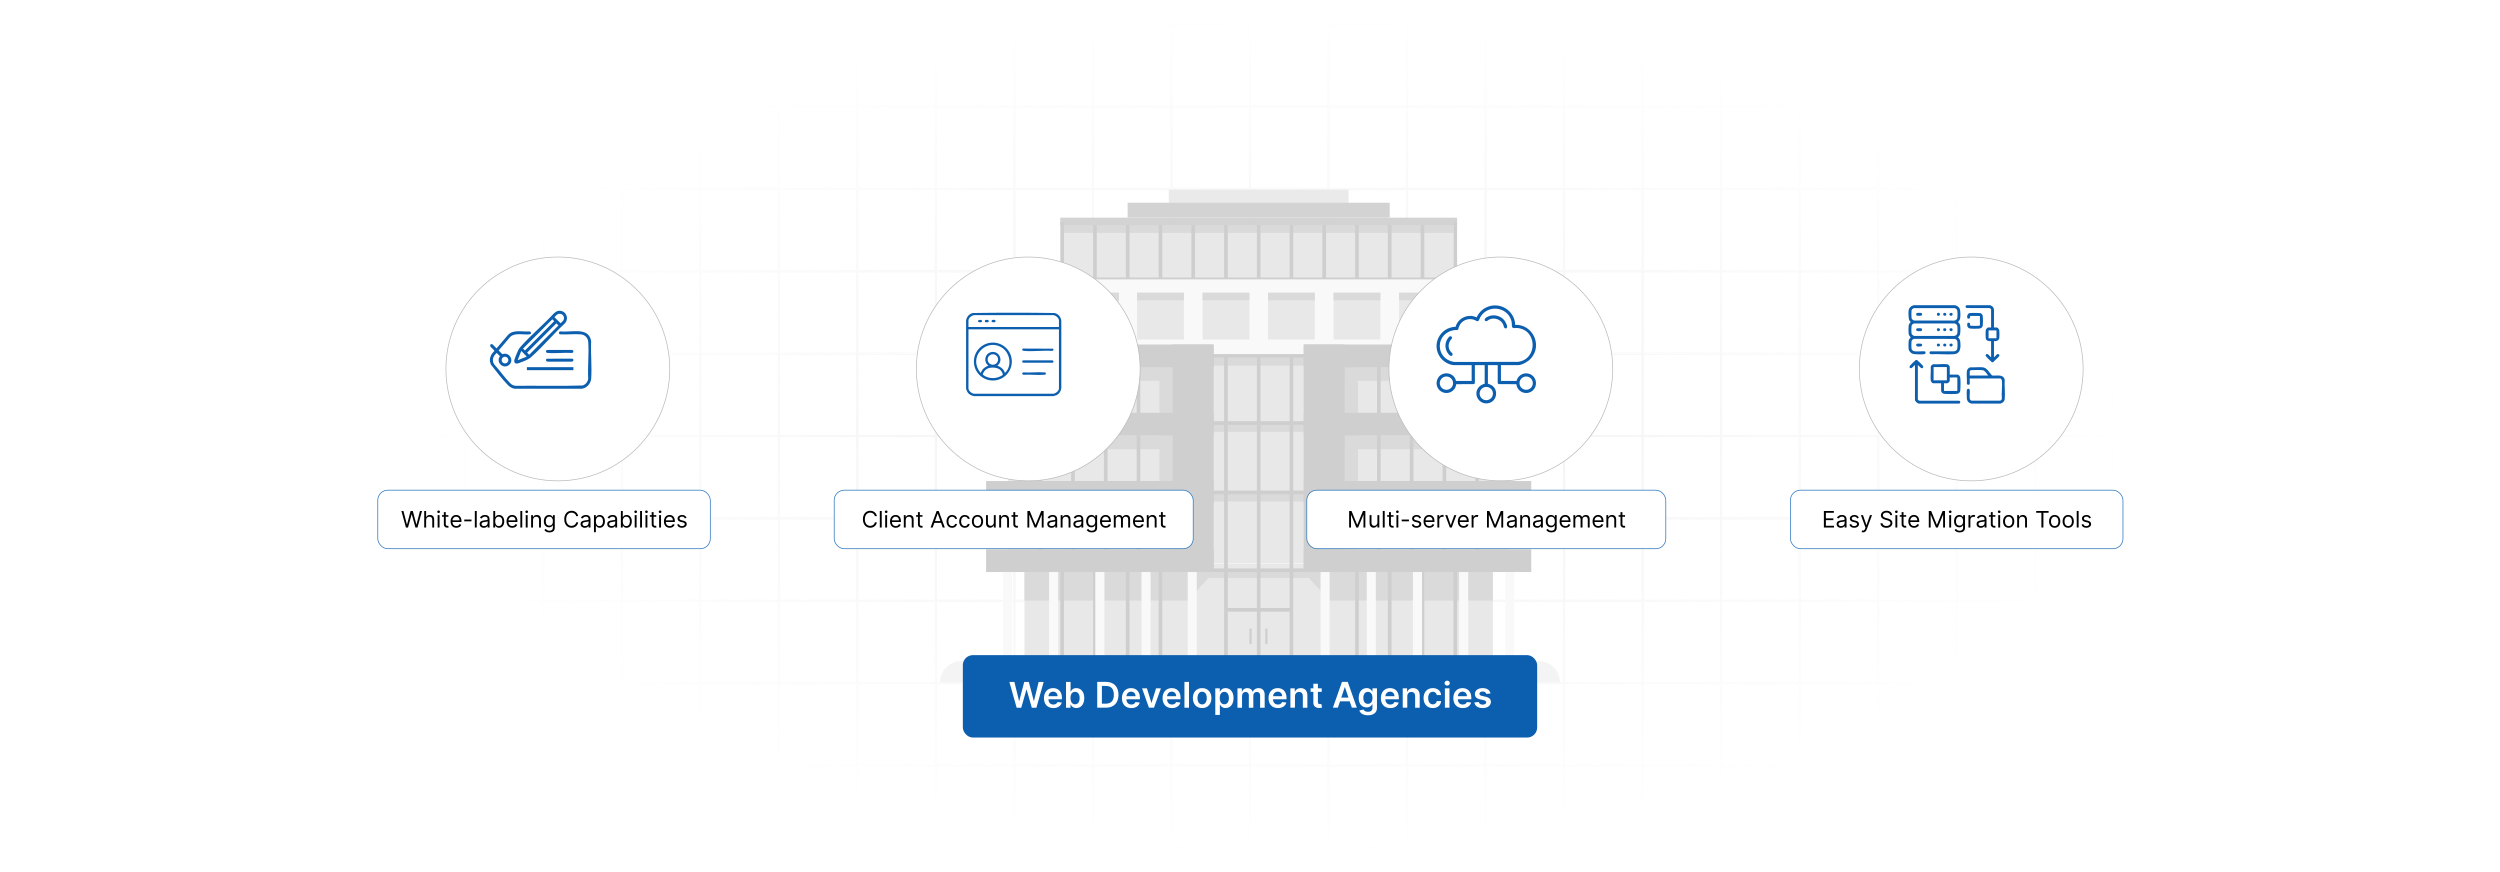 <?xml version="1.0" encoding="UTF-8"?>
<svg id="Layer_1" data-name="Layer 1" xmlns="http://www.w3.org/2000/svg" xmlns:xlink="http://www.w3.org/1999/xlink" viewBox="0 0 860 300">
  <defs>
    <filter id="luminosity-invert" x="39.647" y="-.272" width="782.115" height="300.272" color-interpolation-filters="sRGB" filterUnits="userSpaceOnUse">
      <feColorMatrix result="cm" values="-1 0 0 0 1 0 -1 0 0 1 0 0 -1 0 1 0 0 0 1 0"/>
    </filter>
    <radialGradient id="radial-gradient" cx="439.235" cy="148.479" fx="439.235" fy="148.479" r="298.487" gradientTransform="translate(0 74.962) scale(1 .495)" gradientUnits="userSpaceOnUse">
      <stop offset=".123" stop-color="#000" stop-opacity=".95"/>
      <stop offset="1" stop-color="#000" stop-opacity="0"/>
    </radialGradient>
    <mask id="mask" x="39.647" y="-.272" width="782.115" height="300.272" maskUnits="userSpaceOnUse">
      <g filter="url(#luminosity-invert)">
        <rect x="39.647" y="-.272" width="782.115" height="300.272" fill="url(#radial-gradient)"/>
      </g>
    </mask>
    <filter id="drop-shadow-1" x="284.84" y="57.92" width="137.76" height="137.76" filterUnits="userSpaceOnUse">
      <feOffset dx="5" dy="5"/>
      <feGaussianBlur result="blur" stdDeviation="10"/>
      <feFlood flood-color="#000" flood-opacity=".05"/>
      <feComposite in2="blur" operator="in"/>
      <feComposite in="SourceGraphic"/>
    </filter>
    <filter id="drop-shadow-2" x="447.56" y="57.92" width="137.76" height="137.76" filterUnits="userSpaceOnUse">
      <feOffset dx="5" dy="5"/>
      <feGaussianBlur result="blur-2" stdDeviation="10"/>
      <feFlood flood-color="#000" flood-opacity=".05"/>
      <feComposite in2="blur-2" operator="in"/>
      <feComposite in="SourceGraphic"/>
    </filter>
    <filter id="drop-shadow-3" x="609.32" y="57.92" width="137.76" height="137.76" filterUnits="userSpaceOnUse">
      <feOffset dx="5" dy="5"/>
      <feGaussianBlur result="blur-3" stdDeviation="10"/>
      <feFlood flood-color="#000" flood-opacity=".05"/>
      <feComposite in2="blur-3" operator="in"/>
      <feComposite in="SourceGraphic"/>
    </filter>
    <filter id="drop-shadow-4" x="123.08" y="57.92" width="137.76" height="137.76" filterUnits="userSpaceOnUse">
      <feOffset dx="5" dy="5"/>
      <feGaussianBlur result="blur-4" stdDeviation="10"/>
      <feFlood flood-color="#000" flood-opacity=".05"/>
      <feComposite in2="blur-4" operator="in"/>
      <feComposite in="SourceGraphic"/>
    </filter>
  </defs>
  <rect y="0" width="860" height="300" fill="#fff"/>
  <g mask="url(#mask)">
    <g opacity=".4">
      <path d="M808.41,291.922H51.59V8.078h756.819v283.845ZM52.09,291.422h755.819V8.578H52.09v282.845Z" fill="#e6e6e6" stroke="#d6d6d6" stroke-miterlimit="10" stroke-width=".25"/>
      <rect x="51.84" y="36.413" width="756.319" height=".5" fill="#e6e6e6" stroke="#d6d6d6" stroke-miterlimit="10" stroke-width=".25"/>
      <rect x="51.84" y="64.747" width="756.319" height=".5" fill="#e6e6e6" stroke="#d6d6d6" stroke-miterlimit="10" stroke-width=".25"/>
      <rect x="51.84" y="93.082" width="756.319" height=".5" fill="#e6e6e6" stroke="#d6d6d6" stroke-miterlimit="10" stroke-width=".25"/>
      <rect x="51.84" y="121.415" width="756.319" height=".5" fill="none" stroke="#d6d6d6" stroke-miterlimit="10" stroke-width=".25"/>
      <rect x="51.84" y="149.75" width="756.319" height=".5" fill="#e6e6e6" stroke="#d6d6d6" stroke-miterlimit="10" stroke-width=".25"/>
      <rect x="51.84" y="178.084" width="756.319" height=".5" fill="#e6e6e6" stroke="#d6d6d6" stroke-miterlimit="10" stroke-width=".25"/>
      <rect x="51.84" y="206.418" width="756.319" height=".5" fill="#e6e6e6" stroke="#d6d6d6" stroke-miterlimit="10" stroke-width=".25"/>
      <rect x="51.84" y="234.753" width="756.319" height=".5" fill="#e6e6e6" stroke="#d6d6d6" stroke-miterlimit="10" stroke-width=".25"/>
      <rect x="51.84" y="263.087" width="756.319" height=".5" fill="#e6e6e6" stroke="#d6d6d6" stroke-miterlimit="10" stroke-width=".25"/>
      <rect x="780.898" y="8.328" width=".5" height="283.345" fill="#e6e6e6" stroke="#d6d6d6" stroke-miterlimit="10" stroke-width=".25"/>
      <rect x="753.887" y="8.328" width=".5" height="283.345" fill="#e6e6e6" stroke="#d6d6d6" stroke-miterlimit="10" stroke-width=".25"/>
      <rect x="726.875" y="8.328" width=".5" height="283.345" fill="#e6e6e6" stroke="#d6d6d6" stroke-miterlimit="10" stroke-width=".25"/>
      <rect x="699.864" y="8.328" width=".5" height="283.345" fill="#e6e6e6" stroke="#d6d6d6" stroke-miterlimit="10" stroke-width=".25"/>
      <rect x="672.852" y="8.328" width=".5" height="283.345" fill="#e6e6e6" stroke="#d6d6d6" stroke-miterlimit="10" stroke-width=".25"/>
      <rect x="645.841" y="8.328" width=".5" height="283.345" fill="#e6e6e6" stroke="#d6d6d6" stroke-miterlimit="10" stroke-width=".25"/>
      <rect x="618.83" y="8.328" width=".5" height="283.345" fill="#e6e6e6" stroke="#d6d6d6" stroke-miterlimit="10" stroke-width=".25"/>
      <rect x="591.818" y="8.328" width=".5" height="283.345" fill="#e6e6e6" stroke="#d6d6d6" stroke-miterlimit="10" stroke-width=".25"/>
      <rect x="564.807" y="8.328" width=".5" height="283.345" fill="#e6e6e6" stroke="#d6d6d6" stroke-miterlimit="10" stroke-width=".25"/>
      <rect x="537.795" y="8.328" width=".5" height="283.345" fill="#e6e6e6" stroke="#d6d6d6" stroke-miterlimit="10" stroke-width=".25"/>
      <rect x="510.784" y="8.328" width=".5" height="283.345" fill="#e6e6e6" stroke="#d6d6d6" stroke-miterlimit="10" stroke-width=".25"/>
      <rect x="483.772" y="8.328" width=".5" height="283.345" fill="#e6e6e6" stroke="#d6d6d6" stroke-miterlimit="10" stroke-width=".25"/>
      <rect x="456.761" y="8.328" width=".5" height="283.345" fill="#e6e6e6" stroke="#d6d6d6" stroke-miterlimit="10" stroke-width=".25"/>
      <rect x="429.75" y="8.328" width=".5" height="283.345" fill="#e6e6e6" stroke="#d6d6d6" stroke-miterlimit="10" stroke-width=".25"/>
      <rect x="402.738" y="8.328" width=".5" height="283.345" fill="#e6e6e6" stroke="#d6d6d6" stroke-miterlimit="10" stroke-width=".25"/>
      <rect x="375.727" y="8.328" width=".5" height="283.345" fill="#e6e6e6" stroke="#d6d6d6" stroke-miterlimit="10" stroke-width=".25"/>
      <rect x="348.716" y="8.328" width=".5" height="283.345" fill="#e6e6e6" stroke="#d6d6d6" stroke-miterlimit="10" stroke-width=".25"/>
      <rect x="321.704" y="8.328" width=".5" height="283.345" fill="#e6e6e6" stroke="#d6d6d6" stroke-miterlimit="10" stroke-width=".25"/>
      <rect x="294.693" y="8.328" width=".5" height="283.345" fill="#e6e6e6" stroke="#d6d6d6" stroke-miterlimit="10" stroke-width=".25"/>
      <rect x="267.682" y="8.328" width=".5" height="283.345" fill="#e6e6e6" stroke="#d6d6d6" stroke-miterlimit="10" stroke-width=".25"/>
      <rect x="240.67" y="8.328" width=".5" height="283.345" fill="#e6e6e6" stroke="#d6d6d6" stroke-miterlimit="10" stroke-width=".25"/>
      <rect x="213.659" y="8.328" width=".5" height="283.345" fill="#e6e6e6" stroke="#d6d6d6" stroke-miterlimit="10" stroke-width=".25"/>
      <rect x="186.648" y="8.328" width=".5" height="283.345" fill="#e6e6e6" stroke="#d6d6d6" stroke-miterlimit="10" stroke-width=".25"/>
      <rect x="159.636" y="8.328" width=".5" height="283.345" fill="#e6e6e6" stroke="#d6d6d6" stroke-miterlimit="10" stroke-width=".25"/>
      <rect x="132.625" y="8.328" width=".5" height="283.345" fill="#e6e6e6" stroke="#d6d6d6" stroke-miterlimit="10" stroke-width=".25"/>
      <rect x="105.613" y="8.328" width=".5" height="283.345" fill="#e6e6e6" stroke="#d6d6d6" stroke-miterlimit="10" stroke-width=".25"/>
      <rect x="78.602" y="8.328" width=".5" height="283.345" fill="#e6e6e6" stroke="#d6d6d6" stroke-miterlimit="10" stroke-width=".25"/>
    </g>
  </g>
  <g>
    <path d="M536.632,234.762h-213.264c0-4.055,3.287-7.342,7.342-7.342h198.58c4.055,0,7.342,3.287,7.342,7.342h0Z" fill="#f4f4f4"/>
    <rect x="352.418" y="193.816" width="161.126" height="33.604" fill="#e8e8e8"/>
    <rect x="346.883" y="122.426" width="172.197" height="71.247" fill="#e8e8e8"/>
    <rect x="365.981" y="76.64" width="134" height="45.642" fill="#e8e8e8"/>
    <rect x="365.981" y="77.413" width="134" height="2.696" fill="#dadada"/>
    <rect x="365.981" y="123.052" width="134" height="2.718" fill="#dadada"/>
    <rect x="365.981" y="145.894" width="134" height="2.655" fill="#dadada"/>
    <rect x="365.981" y="169.855" width="134" height="2.677" fill="#dadada"/>
    <rect x="365.981" y="196.157" width="134" height="2.673" fill="#dadada"/>
    <polygon points="457.402 206.6 448.344 196.783 513.545 196.783 513.545 206.6 457.402 206.6" fill="#dadada"/>
    <polygon points="408.561 206.6 417.619 196.783 352.418 196.783 352.418 206.6 408.561 206.6" fill="#dadada"/>
    <rect x="430.412" y="36.912" width="5.139" height="61.808" transform="translate(365.165 500.798) rotate(-90)" fill="#eaeaea"/>
    <rect x="430.412" y="27.22" width="5.139" height="90.168" transform="translate(360.678 505.286) rotate(-90)" fill="#d3d3d3"/>
    <g>
      <rect x="432.355" y="76.64" width="1.252" height="150.78" fill="#cecece"/>
      <rect x="443.626" y="76.64" width="1.252" height="150.78" fill="#cecece"/>
      <rect x="454.897" y="76.64" width="1.252" height="150.78" fill="#cecece"/>
      <rect x="466.168" y="76.64" width="1.252" height="150.78" fill="#cecece"/>
      <rect x="477.44" y="76.64" width="1.252" height="150.78" fill="#cecece"/>
      <rect x="488.711" y="76.64" width="1.252" height="150.78" fill="#cecece"/>
      <rect x="421.111" y="76.64" width="1.252" height="150.78" transform="translate(843.473 304.061) rotate(180)" fill="#cecece"/>
      <rect x="409.839" y="76.64" width="1.252" height="150.78" transform="translate(820.931 304.061) rotate(180)" fill="#cecece"/>
      <rect x="398.568" y="76.64" width="1.252" height="150.78" transform="translate(798.389 304.061) rotate(180)" fill="#cecece"/>
      <rect x="387.297" y="76.64" width="1.252" height="150.78" transform="translate(775.847 304.061) rotate(180)" fill="#cecece"/>
      <rect x="376.026" y="76.64" width="1.252" height="150.78" transform="translate(753.305 304.061) rotate(180)" fill="#cecece"/>
      <rect x="432.355" y="125.586" width="1.252" height="141.143" transform="translate(629.139 -236.824) rotate(90)" fill="#cecece"/>
      <rect x="432.355" y="198.508" width="1.252" height="22.542" transform="translate(642.761 -223.202) rotate(90)" fill="#cecece"/>
      <rect x="432.355" y="152.094" width="1.252" height="34.589" transform="translate(263.593 602.37) rotate(-90)" fill="#cecece"/>
      <rect x="432.355" y="128.228" width="1.252" height="34.589" transform="translate(287.459 578.504) rotate(-90)" fill="#cecece"/>
      <rect x="431.712" y="7.891" width="2.54" height="136.505" transform="translate(356.838 509.125) rotate(-90)" fill="#d3d3d3"/>
      <rect x="432.355" y="105.131" width="1.252" height="34.589" transform="translate(310.556 555.407) rotate(-90)" fill="#cecece"/>
      <rect x="432.355" y="28.478" width="1.252" height="135.253" transform="translate(336.877 529.086) rotate(-90)" fill="#cecece"/>
      <rect x="499.982" y="76.409" width="1.252" height="151.011" fill="#cecece"/>
      <rect x="364.755" y="76.409" width="1.252" height="151.011" transform="translate(730.763 303.83) rotate(180)" fill="#cecece"/>
      <rect x="435.254" y="216.227" width=".757" height="5.348" transform="translate(871.264 437.803) rotate(180)" fill="#cecece"/>
      <rect x="429.814" y="216.227" width=".757" height="5.348" transform="translate(860.385 437.803) rotate(180)" fill="#cecece"/>
    </g>
    <rect x="420.134" y="33.792" width="25.695" height="150.319" transform="translate(324.029 541.934) rotate(-90)" fill="#f9f9f9"/>
    <rect x="346.883" y="122.426" width="63.582" height="71.247" fill="#e8e8e8"/>
    <rect x="455.524" y="122.426" width="63.556" height="71.247" fill="#e8e8e8"/>
    <rect x="459.92" y="126.294" width="59.173" height="4.696" fill="#dadada"/>
    <rect x="459.92" y="149.821" width="59.173" height="4.696" fill="#dadada"/>
    <rect x="459.92" y="173.302" width="59.173" height="4.696" fill="#dadada"/>
    <rect x="462.431" y="126.294" width="4.696" height="63.452" fill="#dadada"/>
    <rect x="473.702" y="126.294" width="1.252" height="63.452" fill="#cecece"/>
    <rect x="484.973" y="126.294" width="1.252" height="63.452" fill="#cecece"/>
    <rect x="496.244" y="126.294" width="1.252" height="63.452" fill="#cecece"/>
    <rect x="507.515" y="126.294" width="1.252" height="63.452" fill="#cecece"/>
    <rect x="346.883" y="126.294" width="59.173" height="4.696" transform="translate(752.939 257.284) rotate(180)" fill="#dadada"/>
    <rect x="346.883" y="149.821" width="59.173" height="4.696" transform="translate(752.939 304.338) rotate(180)" fill="#dadada"/>
    <rect x="346.883" y="173.302" width="59.173" height="4.696" transform="translate(752.939 351.3) rotate(180)" fill="#dadada"/>
    <rect x="398.849" y="126.294" width="4.696" height="63.452" transform="translate(802.395 316.04) rotate(180)" fill="#dadada"/>
    <rect x="391.022" y="126.294" width="1.252" height="63.452" transform="translate(783.296 316.04) rotate(180)" fill="#cecece"/>
    <rect x="379.751" y="126.294" width="1.252" height="63.452" transform="translate(760.754 316.04) rotate(180)" fill="#cecece"/>
    <rect x="368.48" y="126.294" width="1.252" height="63.452" transform="translate(738.212 316.04) rotate(180)" fill="#cecece"/>
    <rect x="357.209" y="126.294" width="1.252" height="63.452" transform="translate(715.67 316.04) rotate(180)" fill="#cecece"/>
    <g>
      <g>
        <rect x="403.395" y="118.512" width="14.089" height="78.271" fill="#cfcfcf"/>
        <rect x="339.213" y="188.956" width="78.271" height="7.827" fill="#cfcfcf"/>
        <rect x="339.213" y="165.475" width="78.271" height="7.827" fill="#cfcfcf"/>
        <rect x="339.213" y="141.994" width="78.271" height="7.827" fill="#cfcfcf"/>
        <rect x="339.213" y="118.512" width="78.271" height="7.827" fill="#cfcfcf"/>
      </g>
      <g>
        <rect x="448.479" y="118.512" width="14.089" height="78.271" transform="translate(911.047 315.296) rotate(180)" fill="#cfcfcf"/>
        <rect x="448.479" y="188.956" width="78.271" height="7.827" transform="translate(975.23 385.74) rotate(180)" fill="#cfcfcf"/>
        <rect x="448.479" y="165.475" width="78.271" height="7.827" transform="translate(975.23 338.777) rotate(180)" fill="#cfcfcf"/>
        <rect x="448.479" y="141.994" width="78.271" height="7.827" transform="translate(975.23 291.814) rotate(180)" fill="#cfcfcf"/>
        <rect x="448.479" y="118.512" width="78.271" height="7.827" transform="translate(975.23 244.851) rotate(180)" fill="#cfcfcf"/>
      </g>
    </g>
    <g>
      <rect x="345.005" y="196.783" width="3.131" height="30.637" fill="#f9f9f9"/>
      <rect x="360.894" y="196.783" width="3.131" height="30.637" fill="#f9f9f9"/>
      <rect x="376.783" y="196.783" width="3.131" height="30.637" fill="#f9f9f9"/>
      <rect x="392.672" y="196.783" width="3.131" height="30.637" fill="#f9f9f9"/>
      <rect x="408.561" y="196.783" width="3.131" height="30.637" fill="#f9f9f9"/>
    </g>
    <g>
      <rect x="454.271" y="196.783" width="3.131" height="30.637" fill="#f9f9f9"/>
      <rect x="470.16" y="196.783" width="3.131" height="30.637" fill="#f9f9f9"/>
      <rect x="486.049" y="196.783" width="3.131" height="30.637" fill="#f9f9f9"/>
      <rect x="501.938" y="196.783" width="3.131" height="30.637" fill="#f9f9f9"/>
      <rect x="517.827" y="196.783" width="3.131" height="30.637" fill="#f9f9f9"/>
    </g>
    <rect x="368.817" y="100.687" width="16.105" height="16.105" fill="#e8e8e8"/>
    <rect x="391.142" y="100.687" width="16.105" height="16.105" fill="#e8e8e8"/>
    <rect x="413.684" y="100.687" width="16.105" height="16.105" fill="#e8e8e8"/>
    <rect x="436.2" y="100.687" width="16.105" height="16.105" fill="#e8e8e8"/>
    <rect x="458.742" y="100.687" width="16.105" height="16.105" fill="#e8e8e8"/>
    <rect x="481.284" y="100.687" width="16.105" height="16.105" fill="#e8e8e8"/>
    <rect x="368.817" y="100.687" width="16.105" height="2.628" fill="#dadada"/>
    <rect x="391.142" y="100.687" width="16.105" height="2.628" fill="#dadada"/>
    <rect x="413.684" y="100.687" width="16.105" height="2.628" fill="#dadada"/>
    <rect x="436.2" y="100.687" width="16.105" height="2.628" fill="#dadada"/>
    <rect x="458.742" y="100.687" width="16.105" height="2.628" fill="#dadada"/>
    <rect x="481.284" y="100.687" width="16.105" height="2.628" fill="#dadada"/>
  </g>
  <circle cx="348.716" cy="121.915" r="38.498" fill="#fff" filter="url(#drop-shadow-1)" stroke="#bababa" stroke-miterlimit="10" stroke-width=".25"/>
  <circle cx="511.284" cy="121.915" r="38.498" fill="#fff" filter="url(#drop-shadow-2)" stroke="#bababa" stroke-miterlimit="10" stroke-width=".25"/>
  <circle cx="673.102" cy="121.915" r="38.498" fill="#fff" filter="url(#drop-shadow-3)" stroke="#bababa" stroke-miterlimit="10" stroke-width=".25"/>
  <circle cx="186.898" cy="121.915" r="38.498" fill="#fff" filter="url(#drop-shadow-4)" stroke="#bababa" stroke-miterlimit="10" stroke-width=".25"/>
  <g>
    <rect x="129.952" y="168.624" width="114.392" height="20.138" rx="3.455" ry="3.455" fill="#fff" stroke="#2874bf" stroke-miterlimit="10" stroke-width=".25"/>
    <g>
      <path d="M138.084,175.781h.7l1.189,4.632h.055l1.211-4.632h.778l1.21,4.632h.056l1.188-4.632h.7l-1.555,5.688h-.711l-1.255-4.532h-.044l-1.255,4.532h-.711l-1.555-5.688Z"/>
      <path d="M146.586,181.468h-.655v-5.688h.655v2.088h.056c.2-.441.583-.722,1.255-.722.872,0,1.455.514,1.455,1.611v2.71h-.655v-2.666c0-.678-.372-1.066-.988-1.066-.647,0-1.122.422-1.122,1.167v2.566Z"/>
      <path d="M150.414,176.047c0-.244.211-.444.466-.444s.466.2.466.444-.211.444-.466.444-.466-.2-.466-.444ZM150.547,177.203h.656v4.266h-.656v-4.266Z"/>
      <path d="M154.255,177.758h-.911v2.488c0,.555.278.644.567.644.144,0,.233-.022.289-.033l.133.588c-.089.034-.244.078-.489.078-.555,0-1.155-.355-1.155-1.1v-2.666h-.644v-.556h.644v-1.022h.655v1.022h.911v.556Z"/>
      <path d="M154.997,179.369c0-1.31.767-2.222,1.922-2.222.889,0,1.833.544,1.833,2.133v.278h-3.096c.031.914.561,1.411,1.33,1.411.514,0,.9-.222,1.066-.666l.633.178c-.2.644-.833,1.078-1.7,1.078-1.233,0-1.988-.877-1.988-2.188ZM158.085,178.991c0-.722-.456-1.255-1.167-1.255-.75,0-1.219.591-1.264,1.255h2.43Z"/>
      <path d="M162.19,179.335h-2.488v-.611h2.488v.611Z"/>
      <path d="M163.997,181.468h-.655v-5.688h.655v5.688Z"/>
      <path d="M164.995,180.257c0-.978.864-1.152,1.655-1.255.777-.1,1.1-.072,1.1-.389v-.022c0-.547-.297-.867-.9-.867-.625,0-.966.334-1.111.644l-.622-.222c.334-.778,1.066-1,1.711-1,.544,0,1.577.156,1.577,1.511v2.811h-.655v-.578h-.033c-.133.278-.522.678-1.267.678-.81,0-1.455-.478-1.455-1.311ZM167.75,179.924v-.6c-.111.133-.856.211-1.133.245-.511.066-.967.222-.967.722,0,.456.378.689.9.689.778,0,1.2-.522,1.2-1.055Z"/>
      <path d="M169.69,175.781h.655v2.1h.056c.144-.222.399-.733,1.233-.733,1.078,0,1.822.856,1.822,2.2,0,1.355-.744,2.21-1.81,2.21-.822,0-1.1-.511-1.244-.744h-.078v.655h-.633v-5.688ZM171.556,180.968c.822,0,1.244-.722,1.244-1.633,0-.9-.411-1.6-1.244-1.6-.8,0-1.222.644-1.222,1.6,0,.966.433,1.633,1.222,1.633Z"/>
      <path d="M174.25,179.369c0-1.31.767-2.222,1.922-2.222.889,0,1.833.544,1.833,2.133v.278h-3.097c.03.914.561,1.411,1.33,1.411.514,0,.9-.222,1.066-.666l.633.178c-.2.644-.833,1.078-1.7,1.078-1.233,0-1.988-.877-1.988-2.188ZM177.338,178.991c0-.722-.455-1.255-1.166-1.255-.75,0-1.219.591-1.264,1.255h2.43Z"/>
      <path d="M179.655,181.468h-.655v-5.688h.655v5.688Z"/>
      <path d="M180.72,176.047c0-.244.211-.444.466-.444s.466.2.466.444-.211.444-.466.444-.466-.2-.466-.444ZM180.852,177.203h.656v4.266h-.656v-4.266Z"/>
      <path d="M183.361,181.468h-.655v-4.266h.633v.666h.056c.2-.433.6-.722,1.244-.722.864,0,1.444.522,1.444,1.611v2.71h-.656v-2.666c0-.669-.369-1.066-.978-1.066-.627,0-1.088.422-1.088,1.167v2.566Z"/>
      <path d="M187.256,182.301l.522-.366c.175.236.447.644,1.222.644.689,0,1.188-.322,1.188-1.033v-.866h-.056c-.144.233-.411.722-1.244.722-1.033,0-1.81-.756-1.81-2.089,0-1.31.744-2.166,1.822-2.166.833,0,1.1.511,1.244.733h.067v-.678h.633v4.388c0,1.1-.822,1.566-1.844,1.566-.953,0-1.478-.408-1.744-.856ZM190.2,179.302c0-.922-.422-1.566-1.222-1.566-.833,0-1.244.7-1.244,1.566,0,.889.422,1.511,1.244,1.511.789,0,1.222-.566,1.222-1.511Z"/>
      <path d="M198.212,177.558c-.167-.789-.844-1.211-1.6-1.211-1.033,0-1.844.8-1.844,2.277s.811,2.277,1.844,2.277c.755,0,1.433-.422,1.6-1.211h.689c-.211,1.167-1.145,1.855-2.289,1.855-1.455,0-2.51-1.122-2.51-2.921s1.055-2.921,2.51-2.921c1.144,0,2.077.689,2.289,1.855h-.689Z"/>
      <path d="M199.717,180.257c0-.978.864-1.152,1.655-1.255.777-.1,1.1-.072,1.1-.389v-.022c0-.547-.297-.867-.9-.867-.625,0-.966.334-1.111.644l-.622-.222c.334-.778,1.066-1,1.711-1,.544,0,1.577.156,1.577,1.511v2.811h-.655v-.578h-.033c-.133.278-.522.678-1.267.678-.811,0-1.455-.478-1.455-1.311ZM202.472,179.924v-.6c-.111.133-.856.211-1.133.245-.511.066-.966.222-.966.722,0,.456.378.689.9.689.777,0,1.2-.522,1.2-1.055Z"/>
      <path d="M204.323,177.203h.633v.678h.078c.144-.222.399-.733,1.233-.733,1.078,0,1.822.856,1.822,2.2,0,1.355-.744,2.21-1.81,2.21-.822,0-1.1-.511-1.244-.744h-.056v2.255h-.655v-5.865ZM206.19,180.968c.822,0,1.244-.722,1.244-1.633,0-.9-.411-1.6-1.244-1.6-.8,0-1.222.644-1.222,1.6,0,.966.433,1.633,1.222,1.633Z"/>
      <path d="M208.884,180.257c0-.978.864-1.152,1.655-1.255.777-.1,1.1-.072,1.1-.389v-.022c0-.547-.297-.867-.9-.867-.625,0-.966.334-1.111.644l-.622-.222c.334-.778,1.066-1,1.711-1,.544,0,1.577.156,1.577,1.511v2.811h-.655v-.578h-.033c-.133.278-.522.678-1.267.678-.81,0-1.455-.478-1.455-1.311ZM211.639,179.924v-.6c-.111.133-.856.211-1.133.245-.511.066-.967.222-.967.722,0,.456.378.689.9.689.778,0,1.2-.522,1.2-1.055Z"/>
      <path d="M213.578,175.781h.655v2.1h.056c.144-.222.399-.733,1.233-.733,1.078,0,1.822.856,1.822,2.2,0,1.355-.744,2.21-1.81,2.21-.822,0-1.1-.511-1.244-.744h-.078v.655h-.633v-5.688ZM215.444,180.968c.822,0,1.244-.722,1.244-1.633,0-.9-.411-1.6-1.244-1.6-.8,0-1.222.644-1.222,1.6,0,.966.433,1.633,1.222,1.633Z"/>
      <path d="M218.205,176.047c0-.244.211-.444.467-.444s.467.2.467.444-.211.444-.467.444-.467-.2-.467-.444ZM218.339,177.203h.655v4.266h-.655v-4.266Z"/>
      <path d="M220.847,181.468h-.656v-5.688h.656v5.688Z"/>
      <path d="M221.911,176.047c0-.244.211-.444.467-.444s.467.2.467.444-.211.444-.467.444-.467-.2-.467-.444ZM222.045,177.203h.655v4.266h-.655v-4.266Z"/>
      <path d="M225.753,177.758h-.911v2.488c0,.555.278.644.567.644.144,0,.233-.022.289-.033l.133.588c-.089.034-.244.078-.489.078-.555,0-1.155-.355-1.155-1.1v-2.666h-.644v-.556h.644v-1.022h.655v1.022h.911v.556Z"/>
      <path d="M226.606,176.047c0-.244.211-.444.467-.444s.467.2.467.444-.211.444-.467.444-.467-.2-.467-.444ZM226.739,177.203h.655v4.266h-.655v-4.266Z"/>
      <path d="M228.392,179.369c0-1.31.767-2.222,1.922-2.222.889,0,1.833.544,1.833,2.133v.278h-3.096c.031.914.561,1.411,1.33,1.411.514,0,.9-.222,1.066-.666l.633.178c-.2.644-.833,1.078-1.7,1.078-1.233,0-1.988-.877-1.988-2.188ZM231.481,178.991c0-.722-.456-1.255-1.167-1.255-.75,0-1.219.591-1.264,1.255h2.43Z"/>
      <path d="M235.575,178.325c-.114-.294-.35-.611-.922-.611-.522,0-.911.267-.911.633,0,.328.228.497.733.622l.633.156c.761.186,1.133.561,1.133,1.155,0,.736-.675,1.277-1.667,1.277-.872,0-1.469-.386-1.622-1.111l.622-.156c.117.459.453.689.988.689.611,0,1-.3,1-.666,0-.294-.203-.5-.633-.6l-.711-.167c-.783-.183-1.133-.578-1.133-1.166,0-.722.666-1.233,1.566-1.233.845,0,1.306.406,1.511,1.011l-.588.167Z"/>
    </g>
  </g>
  <g>
    <rect x="615.907" y="168.624" width="114.392" height="20.138" rx="3.455" ry="3.455" fill="#fff" stroke="#2874bf" stroke-miterlimit="10" stroke-width=".25"/>
    <g>
      <path d="M627.414,175.781h3.432v.611h-2.743v1.922h2.565v.611h-2.565v1.933h2.788v.611h-3.477v-5.688Z"/>
      <path d="M631.797,180.257c0-.978.863-1.152,1.655-1.255.777-.1,1.1-.072,1.1-.389v-.022c0-.547-.298-.867-.899-.867-.625,0-.967.334-1.111.644l-.622-.222c.333-.778,1.066-1,1.711-1,.544,0,1.577.156,1.577,1.511v2.811h-.655v-.578h-.033c-.134.278-.522.678-1.267.678-.81,0-1.455-.478-1.455-1.311ZM634.552,179.924v-.6c-.111.133-.856.211-1.133.245-.511.066-.967.222-.967.722,0,.456.378.689.899.689.778,0,1.2-.522,1.2-1.055Z"/>
      <path d="M638.835,178.325c-.114-.294-.351-.611-.922-.611-.522,0-.911.267-.911.633,0,.328.228.497.733.622l.633.156c.761.186,1.134.561,1.134,1.155,0,.736-.676,1.277-1.667,1.277-.872,0-1.469-.386-1.622-1.111l.623-.156c.116.459.452.689.988.689.611,0,1-.3,1-.666,0-.294-.203-.5-.634-.6l-.711-.167c-.783-.183-1.133-.578-1.133-1.166,0-.722.667-1.233,1.566-1.233.844,0,1.306.406,1.511,1.011l-.589.167Z"/>
      <path d="M640.408,183.045l.167-.577c.477.122.78.061,1.011-.578l.144-.399-1.578-4.288h.711l1.178,3.399h.045l1.178-3.399h.711l-1.834,4.954c-.244.656-.654.967-1.255.967-.222,0-.411-.044-.477-.078Z"/>
      <path d="M648.955,176.314c-.756,0-1.256.4-1.256.944,0,.611.678.833,1.1.944l.578.155c.589.155,1.6.5,1.6,1.566,0,.922-.744,1.644-2.055,1.644-1.223,0-1.978-.633-2.045-1.566h.711c.057.644.656.944,1.334.944.788,0,1.389-.411,1.389-1.033,0-.566-.533-.778-1.134-.944l-.7-.2c-.889-.256-1.443-.711-1.443-1.478,0-.955.856-1.588,1.943-1.588,1.1,0,1.892.642,1.922,1.5h-.666c-.066-.561-.589-.889-1.277-.889Z"/>
      <path d="M651.883,176.047c0-.244.211-.444.467-.444.255,0,.466.2.466.444s-.211.444-.466.444c-.256,0-.467-.2-.467-.444ZM652.016,177.203h.656v4.266h-.656v-4.266Z"/>
      <path d="M655.725,177.758h-.912v2.488c0,.555.278.644.567.644.144,0,.233-.022.288-.033l.134.588c-.089.034-.244.078-.489.078-.555,0-1.154-.355-1.154-1.1v-2.666h-.644v-.556h.644v-1.022h.654v1.022h.912v.556Z"/>
      <path d="M656.465,179.369c0-1.31.768-2.222,1.922-2.222.889,0,1.833.544,1.833,2.133v.278h-3.097c.031.914.561,1.411,1.33,1.411.514,0,.9-.222,1.066-.666l.634.178c-.2.644-.833,1.078-1.7,1.078-1.232,0-1.988-.877-1.988-2.188ZM659.554,178.991c0-.722-.456-1.255-1.167-1.255-.75,0-1.219.591-1.264,1.255h2.431Z"/>
      <path d="M664.323,175.781l1.933,4.721h.066l1.934-4.721h.822v5.688h-.644v-4.321h-.056l-1.777,4.321h-.622l-1.777-4.321h-.056v4.321h-.644v-5.688h.822Z"/>
      <path d="M670.403,176.047c0-.244.211-.444.466-.444.256,0,.467.2.467.444s-.211.444-.467.444c-.255,0-.466-.2-.466-.444ZM670.536,177.203h.655v4.266h-.655v-4.266Z"/>
      <path d="M672.367,182.301l.522-.366c.175.236.447.644,1.222.644.69,0,1.19-.322,1.19-1.033v-.866h-.057c-.144.233-.41.722-1.244.722-1.032,0-1.81-.756-1.81-2.089,0-1.31.744-2.166,1.822-2.166.833,0,1.1.511,1.244.733h.066v-.678h.633v4.388c0,1.1-.821,1.566-1.844,1.566-.952,0-1.477-.408-1.744-.856ZM675.312,179.302c0-.922-.423-1.566-1.222-1.566-.834,0-1.244.7-1.244,1.566,0,.889.422,1.511,1.244,1.511.788,0,1.222-.566,1.222-1.511Z"/>
      <path d="M677.15,177.203h.633v.644h.045c.152-.422.594-.711,1.111-.711.236,0,.41.061.544.155l-.222.556c-.092-.047-.215-.078-.378-.078-.622,0-1.077.425-1.077,1v2.699h-.656v-4.266Z"/>
      <path d="M679.947,180.257c0-.978.863-1.152,1.654-1.255.777-.1,1.1-.072,1.1-.389v-.022c0-.547-.297-.867-.899-.867-.624,0-.966.334-1.11.644l-.623-.222c.334-.778,1.066-1,1.711-1,.545,0,1.578.156,1.578,1.511v2.811h-.656v-.578h-.033c-.133.278-.521.678-1.266.678-.811,0-1.455-.478-1.455-1.311ZM682.701,179.924v-.6c-.11.133-.856.211-1.133.245-.511.066-.967.222-.967.722,0,.456.379.689.9.689.777,0,1.199-.522,1.199-1.055Z"/>
      <path d="M686.407,177.758h-.911v2.488c0,.555.277.644.566.644.144,0,.233-.022.289-.033l.133.588c-.088.034-.244.078-.488.078-.556,0-1.155-.355-1.155-1.1v-2.666h-.644v-.556h.644v-1.022h.655v1.022h.911v.556Z"/>
      <path d="M687.26,176.047c0-.244.211-.444.467-.444.255,0,.466.2.466.444s-.211.444-.466.444c-.256,0-.467-.2-.467-.444ZM687.393,177.203h.656v4.266h-.656v-4.266Z"/>
      <path d="M689.047,179.358c0-1.333.777-2.211,1.933-2.211s1.933.878,1.933,2.211c0,1.322-.777,2.199-1.933,2.199s-1.933-.877-1.933-2.199ZM692.257,179.358c0-.856-.399-1.622-1.277-1.622s-1.278.767-1.278,1.622c0,.855.4,1.61,1.278,1.61s1.277-.755,1.277-1.61Z"/>
      <path d="M694.562,181.468h-.655v-4.266h.633v.666h.056c.2-.433.6-.722,1.244-.722.863,0,1.444.522,1.444,1.611v2.71h-.655v-2.666c0-.669-.369-1.066-.979-1.066-.627,0-1.088.422-1.088,1.167v2.566Z"/>
      <path d="M700.454,175.781h4.266v.611h-1.788v5.077h-.69v-5.077h-1.788v-.611Z"/>
      <path d="M704.871,179.358c0-1.333.777-2.211,1.933-2.211s1.933.878,1.933,2.211c0,1.322-.777,2.199-1.933,2.199s-1.933-.877-1.933-2.199ZM708.081,179.358c0-.856-.399-1.622-1.277-1.622s-1.278.767-1.278,1.622c0,.855.4,1.61,1.278,1.61s1.277-.755,1.277-1.61Z"/>
      <path d="M709.531,179.358c0-1.333.777-2.211,1.933-2.211s1.933.878,1.933,2.211c0,1.322-.777,2.199-1.933,2.199s-1.933-.877-1.933-2.199ZM712.742,179.358c0-.856-.4-1.622-1.278-1.622s-1.277.767-1.277,1.622c0,.855.399,1.61,1.277,1.61s1.278-.755,1.278-1.61Z"/>
      <path d="M715.047,181.468h-.655v-5.688h.655v5.688Z"/>
      <path d="M718.678,178.325c-.113-.294-.35-.611-.922-.611-.522,0-.911.267-.911.633,0,.328.228.497.733.622l.633.156c.762.186,1.133.561,1.133,1.155,0,.736-.674,1.277-1.666,1.277-.872,0-1.469-.386-1.621-1.111l.621-.156c.117.459.453.689.989.689.61,0,.999-.3.999-.666,0-.294-.202-.5-.633-.6l-.711-.167c-.783-.183-1.133-.578-1.133-1.166,0-.722.666-1.233,1.566-1.233.844,0,1.305.406,1.511,1.011l-.589.167Z"/>
    </g>
  </g>
  <g>
    <rect x="286.966" y="168.624" width="123.499" height="20.138" rx="3.455" ry="3.455" fill="#fff" stroke="#2874bf" stroke-miterlimit="10" stroke-width=".25"/>
    <g>
      <path d="M300.951,177.558c-.167-.789-.844-1.211-1.6-1.211-1.033,0-1.844.8-1.844,2.277s.811,2.277,1.844,2.277c.755,0,1.433-.422,1.6-1.211h.689c-.211,1.167-1.145,1.855-2.289,1.855-1.455,0-2.51-1.122-2.51-2.921s1.055-2.921,2.51-2.921c1.144,0,2.077.689,2.289,1.855h-.689Z"/>
      <path d="M303.311,181.468h-.656v-5.688h.656v5.688Z"/>
      <path d="M304.375,176.047c0-.244.211-.444.467-.444s.467.2.467.444-.211.444-.467.444-.467-.2-.467-.444ZM304.509,177.203h.655v4.266h-.655v-4.266Z"/>
      <path d="M306.162,179.369c0-1.31.767-2.222,1.922-2.222.889,0,1.833.544,1.833,2.133v.278h-3.097c.03.914.561,1.411,1.33,1.411.514,0,.9-.222,1.066-.666l.633.178c-.2.644-.833,1.078-1.7,1.078-1.233,0-1.988-.877-1.988-2.188ZM309.25,178.991c0-.722-.455-1.255-1.166-1.255-.75,0-1.219.591-1.264,1.255h2.43Z"/>
      <path d="M311.567,181.468h-.655v-4.266h.633v.666h.056c.2-.433.6-.722,1.244-.722.864,0,1.444.522,1.444,1.611v2.71h-.656v-2.666c0-.669-.369-1.066-.978-1.066-.627,0-1.088.422-1.088,1.167v2.566Z"/>
      <path d="M317.339,177.758h-.911v2.488c0,.555.278.644.566.644.144,0,.233-.022.289-.033l.133.588c-.089.034-.245.078-.489.078-.556,0-1.155-.355-1.155-1.1v-2.666h-.644v-.556h.644v-1.022h.655v1.022h.911v.556Z"/>
      <path d="M320.122,181.468l2.088-5.688h.711l2.089,5.688h-.722l-.572-1.611h-2.299l-.572,1.611h-.722ZM323.499,179.247l-.911-2.566h-.044l-.911,2.566h1.866Z"/>
      <path d="M325.604,179.358c0-1.3.767-2.211,1.922-2.211.9,0,1.577.533,1.688,1.333h-.656c-.1-.389-.444-.744-1.022-.744-.767,0-1.278.633-1.278,1.6,0,.989.5,1.633,1.278,1.633.511,0,.899-.277,1.022-.744h.656c-.111.755-.733,1.333-1.677,1.333-1.2,0-1.933-.922-1.933-2.199Z"/>
      <path d="M329.965,179.358c0-1.3.767-2.211,1.922-2.211.899,0,1.577.533,1.688,1.333h-.655c-.1-.389-.444-.744-1.022-.744-.766,0-1.277.633-1.277,1.6,0,.989.5,1.633,1.277,1.633.511,0,.9-.277,1.022-.744h.655c-.111.755-.733,1.333-1.678,1.333-1.199,0-1.933-.922-1.933-2.199Z"/>
      <path d="M334.326,179.358c0-1.333.777-2.211,1.933-2.211s1.933.878,1.933,2.211c0,1.322-.778,2.199-1.933,2.199s-1.933-.877-1.933-2.199ZM337.537,179.358c0-.856-.4-1.622-1.278-1.622-.877,0-1.277.767-1.277,1.622,0,.855.4,1.61,1.277,1.61.878,0,1.278-.755,1.278-1.61Z"/>
      <path d="M341.875,177.203h.655v4.266h-.655v-.722h-.044c-.2.433-.622.778-1.266.778-.8,0-1.378-.522-1.378-1.611v-2.71h.656v2.666c0,.622.389,1.022.933,1.022.489,0,1.1-.367,1.1-1.167v-2.522Z"/>
      <path d="M344.381,181.468h-.655v-4.266h.633v.666h.056c.2-.433.6-.722,1.244-.722.864,0,1.444.522,1.444,1.611v2.71h-.656v-2.666c0-.669-.369-1.066-.978-1.066-.627,0-1.088.422-1.088,1.167v2.566Z"/>
      <path d="M350.153,177.758h-.911v2.488c0,.555.278.644.567.644.144,0,.233-.022.289-.033l.133.588c-.089.034-.244.078-.489.078-.555,0-1.155-.355-1.155-1.1v-2.666h-.644v-.556h.644v-1.022h.655v1.022h.911v.556Z"/>
      <path d="M354.246,175.781l1.933,4.721h.067l1.933-4.721h.822v5.688h-.644v-4.321h-.056l-1.777,4.321h-.622l-1.777-4.321h-.056v4.321h-.644v-5.688h.822Z"/>
      <path d="M360.26,180.257c0-.978.864-1.152,1.655-1.255.777-.1,1.1-.072,1.1-.389v-.022c0-.547-.297-.867-.9-.867-.625,0-.966.334-1.111.644l-.622-.222c.334-.778,1.066-1,1.711-1,.544,0,1.577.156,1.577,1.511v2.811h-.655v-.578h-.033c-.133.278-.522.678-1.267.678-.81,0-1.455-.478-1.455-1.311ZM363.015,179.924v-.6c-.111.133-.856.211-1.133.245-.511.066-.967.222-.967.722,0,.456.378.689.9.689.778,0,1.2-.522,1.2-1.055Z"/>
      <path d="M365.521,181.468h-.655v-4.266h.633v.666h.056c.2-.433.6-.722,1.244-.722.864,0,1.444.522,1.444,1.611v2.71h-.656v-2.666c0-.669-.369-1.066-.978-1.066-.627,0-1.088.422-1.088,1.167v2.566Z"/>
      <path d="M369.237,180.257c0-.978.864-1.152,1.655-1.255.777-.1,1.1-.072,1.1-.389v-.022c0-.547-.297-.867-.9-.867-.625,0-.966.334-1.111.644l-.622-.222c.334-.778,1.066-1,1.711-1,.544,0,1.577.156,1.577,1.511v2.811h-.655v-.578h-.033c-.133.278-.522.678-1.267.678-.81,0-1.455-.478-1.455-1.311ZM371.992,179.924v-.6c-.111.133-.856.211-1.133.245-.511.066-.967.222-.967.722,0,.456.378.689.9.689.778,0,1.2-.522,1.2-1.055Z"/>
      <path d="M373.82,182.301l.522-.366c.175.236.447.644,1.222.644.689,0,1.188-.322,1.188-1.033v-.866h-.056c-.144.233-.411.722-1.244.722-1.033,0-1.81-.756-1.81-2.089,0-1.31.744-2.166,1.822-2.166.833,0,1.1.511,1.244.733h.067v-.678h.633v4.388c0,1.1-.822,1.566-1.844,1.566-.953,0-1.478-.408-1.744-.856ZM376.764,179.302c0-.922-.422-1.566-1.222-1.566-.833,0-1.244.7-1.244,1.566,0,.889.422,1.511,1.244,1.511.789,0,1.222-.566,1.222-1.511Z"/>
      <path d="M378.403,179.369c0-1.31.767-2.222,1.922-2.222.889,0,1.833.544,1.833,2.133v.278h-3.097c.03.914.561,1.411,1.33,1.411.514,0,.9-.222,1.066-.666l.633.178c-.2.644-.833,1.078-1.7,1.078-1.233,0-1.988-.877-1.988-2.188ZM381.491,178.991c0-.722-.455-1.255-1.166-1.255-.75,0-1.219.591-1.264,1.255h2.43Z"/>
      <path d="M383.153,177.203h.633v.666h.056c.178-.456.589-.722,1.144-.722.561,0,.933.267,1.144.722h.045c.219-.441.666-.722,1.277-.722.761,0,1.3.464,1.3,1.466v2.855h-.656v-2.855c0-.63-.4-.877-.866-.877-.6,0-.944.405-.944.955v2.777h-.666v-2.921c0-.486-.347-.811-.844-.811-.511,0-.966.441-.966,1.066v2.666h-.655v-4.266Z"/>
      <path d="M389.745,179.369c0-1.31.767-2.222,1.922-2.222.889,0,1.833.544,1.833,2.133v.278h-3.096c.031.914.561,1.411,1.33,1.411.514,0,.9-.222,1.066-.666l.633.178c-.2.644-.833,1.078-1.7,1.078-1.233,0-1.988-.877-1.988-2.188ZM392.833,178.991c0-.722-.456-1.255-1.167-1.255-.75,0-1.219.591-1.264,1.255h2.43Z"/>
      <path d="M395.15,181.468h-.656v-4.266h.633v.666h.056c.2-.433.6-.722,1.244-.722.864,0,1.444.522,1.444,1.611v2.71h-.655v-2.666c0-.669-.369-1.066-.978-1.066-.627,0-1.088.422-1.088,1.167v2.566Z"/>
      <path d="M400.921,177.758h-.911v2.488c0,.555.278.644.567.644.144,0,.233-.022.289-.033l.133.588c-.089.034-.244.078-.489.078-.555,0-1.155-.355-1.155-1.1v-2.666h-.644v-.556h.644v-1.022h.655v1.022h.911v.556Z"/>
    </g>
  </g>
  <g>
    <rect x="449.534" y="168.624" width="123.499" height="20.138" rx="3.455" ry="3.455" fill="#fff" stroke="#2874bf" stroke-miterlimit="10" stroke-width=".25"/>
    <g>
      <path d="M464.925,175.781l1.933,4.721h.066l1.934-4.721h.822v5.688h-.644v-4.321h-.056l-1.777,4.321h-.622l-1.777-4.321h-.056v4.321h-.644v-5.688h.822Z"/>
      <path d="M473.826,177.203h.655v4.266h-.655v-.722h-.045c-.199.433-.621.778-1.266.778-.8,0-1.378-.522-1.378-1.611v-2.71h.655v2.666c0,.622.389,1.022.934,1.022.488,0,1.1-.367,1.1-1.167v-2.522Z"/>
      <path d="M476.332,181.468h-.655v-5.688h.655v5.688Z"/>
      <path d="M479.385,177.758h-.91v2.488c0,.555.277.644.566.644.144,0,.232-.022.289-.033l.133.588c-.089.034-.244.078-.488.078-.556,0-1.156-.355-1.156-1.1v-2.666h-.644v-.556h.644v-1.022h.656v1.022h.91v.556Z"/>
      <path d="M480.237,176.047c0-.244.212-.444.467-.444s.467.2.467.444-.212.444-.467.444-.467-.2-.467-.444ZM480.371,177.203h.655v4.266h-.655v-4.266Z"/>
      <path d="M484.668,179.335h-2.488v-.611h2.488v.611Z"/>
      <path d="M488.252,178.325c-.113-.294-.35-.611-.922-.611-.521,0-.91.267-.91.633,0,.328.227.497.732.622l.633.156c.762.186,1.134.561,1.134,1.155,0,.736-.675,1.277-1.667,1.277-.871,0-1.469-.386-1.621-1.111l.622-.156c.116.459.452.689.988.689.611,0,1-.3,1-.666,0-.294-.202-.5-.634-.6l-.711-.167c-.783-.183-1.133-.578-1.133-1.166,0-.722.667-1.233,1.566-1.233.845,0,1.306.406,1.511,1.011l-.589.167Z"/>
      <path d="M489.703,179.369c0-1.31.767-2.222,1.922-2.222.889,0,1.833.544,1.833,2.133v.278h-3.097c.03.914.56,1.411,1.33,1.411.514,0,.9-.222,1.066-.666l.633.178c-.199.644-.832,1.078-1.699,1.078-1.232,0-1.988-.877-1.988-2.188ZM492.791,178.991c0-.722-.455-1.255-1.166-1.255-.75,0-1.219.591-1.264,1.255h2.43Z"/>
      <path d="M494.453,177.203h.633v.644h.045c.155-.422.6-.711,1.11-.711.097,0,.27.005.345.011v.666c-.045-.011-.225-.044-.4-.044-.622,0-1.077.422-1.077,1v2.699h-.655v-4.266Z"/>
      <path d="M499.404,181.468h-.667l-1.577-4.266h.711l1.178,3.399h.044l1.178-3.399h.711l-1.577,4.266Z"/>
      <path d="M501.488,179.369c0-1.31.767-2.222,1.922-2.222.889,0,1.833.544,1.833,2.133v.278h-3.097c.03.914.56,1.411,1.33,1.411.514,0,.9-.222,1.066-.666l.633.178c-.199.644-.832,1.078-1.699,1.078-1.232,0-1.988-.877-1.988-2.188ZM504.576,178.991c0-.722-.455-1.255-1.166-1.255-.75,0-1.219.591-1.264,1.255h2.43Z"/>
      <path d="M506.238,177.203h.633v.644h.045c.152-.422.594-.711,1.11-.711.236,0,.411.061.544.155l-.222.556c-.092-.047-.214-.078-.378-.078-.622,0-1.077.425-1.077,1v2.699h-.655v-4.266Z"/>
      <path d="M512.342,175.781l1.934,4.721h.066l1.933-4.721h.822v5.688h-.644v-4.321h-.056l-1.777,4.321h-.621l-1.777-4.321h-.057v4.321h-.644v-5.688h.821Z"/>
      <path d="M518.356,180.257c0-.978.863-1.152,1.655-1.255.777-.1,1.1-.072,1.1-.389v-.022c0-.547-.298-.867-.899-.867-.625,0-.967.334-1.111.644l-.622-.222c.333-.778,1.066-1,1.711-1,.544,0,1.577.156,1.577,1.511v2.811h-.655v-.578h-.033c-.134.278-.522.678-1.267.678-.81,0-1.455-.478-1.455-1.311ZM521.11,179.924v-.6c-.111.133-.856.211-1.133.245-.511.066-.967.222-.967.722,0,.456.378.689.899.689.778,0,1.2-.522,1.2-1.055Z"/>
      <path d="M523.617,181.468h-.656v-4.266h.633v.666h.057c.199-.433.6-.722,1.244-.722.863,0,1.443.522,1.443,1.611v2.71h-.655v-2.666c0-.669-.369-1.066-.978-1.066-.627,0-1.088.422-1.088,1.167v2.566Z"/>
      <path d="M527.333,180.257c0-.978.864-1.152,1.655-1.255.777-.1,1.1-.072,1.1-.389v-.022c0-.547-.297-.867-.9-.867-.624,0-.966.334-1.11.644l-.622-.222c.334-.778,1.066-1,1.711-1,.544,0,1.577.156,1.577,1.511v2.811h-.655v-.578h-.033c-.133.278-.522.678-1.267.678-.81,0-1.455-.478-1.455-1.311ZM530.088,179.924v-.6c-.111.133-.856.211-1.133.245-.512.066-.967.222-.967.722,0,.456.378.689.9.689.777,0,1.199-.522,1.199-1.055Z"/>
      <path d="M531.916,182.301l.522-.366c.175.236.447.644,1.222.644.69,0,1.19-.322,1.19-1.033v-.866h-.057c-.144.233-.41.722-1.244.722-1.032,0-1.81-.756-1.81-2.089,0-1.31.744-2.166,1.822-2.166.833,0,1.1.511,1.244.733h.066v-.678h.633v4.388c0,1.1-.821,1.566-1.844,1.566-.952,0-1.477-.408-1.744-.856ZM534.86,179.302c0-.922-.423-1.566-1.222-1.566-.834,0-1.244.7-1.244,1.566,0,.889.422,1.511,1.244,1.511.788,0,1.222-.566,1.222-1.511Z"/>
      <path d="M536.499,179.369c0-1.31.767-2.222,1.922-2.222.889,0,1.833.544,1.833,2.133v.278h-3.097c.03.914.561,1.411,1.33,1.411.514,0,.899-.222,1.066-.666l.634.178c-.2.644-.834,1.078-1.7,1.078-1.233,0-1.988-.877-1.988-2.188ZM539.587,178.991c0-.722-.455-1.255-1.166-1.255-.75,0-1.22.591-1.264,1.255h2.43Z"/>
      <path d="M541.249,177.203h.633v.666h.056c.178-.456.589-.722,1.145-.722.56,0,.933.267,1.144.722h.045c.22-.441.666-.722,1.277-.722.761,0,1.3.464,1.3,1.466v2.855h-.656v-2.855c0-.63-.399-.877-.865-.877-.601,0-.945.405-.945.955v2.777h-.666v-2.921c0-.486-.348-.811-.844-.811-.512,0-.967.441-.967,1.066v2.666h-.655v-4.266Z"/>
      <path d="M547.84,179.369c0-1.31.768-2.222,1.922-2.222.889,0,1.833.544,1.833,2.133v.278h-3.097c.031.914.561,1.411,1.33,1.411.514,0,.9-.222,1.066-.666l.634.178c-.2.644-.833,1.078-1.7,1.078-1.232,0-1.988-.877-1.988-2.188ZM550.929,178.991c0-.722-.456-1.255-1.167-1.255-.75,0-1.219.591-1.264,1.255h2.431Z"/>
      <path d="M553.246,181.468h-.656v-4.266h.633v.666h.057c.199-.433.6-.722,1.244-.722.863,0,1.443.522,1.443,1.611v2.71h-.655v-2.666c0-.669-.369-1.066-.978-1.066-.627,0-1.088.422-1.088,1.167v2.566Z"/>
      <path d="M559.018,177.758h-.912v2.488c0,.555.278.644.567.644.144,0,.233-.022.288-.033l.134.588c-.089.034-.244.078-.489.078-.555,0-1.154-.355-1.154-1.1v-2.666h-.644v-.556h.644v-1.022h.654v1.022h.912v.556Z"/>
    </g>
  </g>
  <g>
    <rect x="331.217" y="225.364" width="197.566" height="28.355" rx="3.455" ry="3.455" fill="#0c5eaf"/>
    <g>
      <path d="M347.218,234.574h1.729l1.599,6.522h.083l1.707-6.522h1.573l1.712,6.526h.078l1.599-6.526h1.73l-2.505,8.875h-1.586l-1.777-6.227h-.069l-1.781,6.227h-1.586l-2.505-8.875Z" fill="#fff"/>
      <path d="M359.114,240.16c0-2.054,1.244-3.454,3.15-3.454,1.638,0,3.042,1.027,3.042,3.363v.481h-4.637c.013,1.14.685,1.807,1.699,1.807.676,0,1.196-.295,1.409-.858l1.464.165c-.277,1.157-1.343,1.915-2.894,1.915-2.006,0-3.233-1.33-3.233-3.419ZM363.803,239.493c-.009-.906-.616-1.565-1.517-1.565-.935,0-1.564.715-1.612,1.565h3.129Z" fill="#fff"/>
      <path d="M366.711,234.574h1.568v3.319h.065c.238-.481.728-1.188,1.902-1.188,1.538,0,2.747,1.205,2.747,3.424,0,2.192-1.174,3.437-2.743,3.437-1.144,0-1.66-.681-1.907-1.166h-.091v1.049h-1.542v-8.875ZM369.813,242.279c1.036,0,1.582-.91,1.582-2.158,0-1.239-.538-2.128-1.582-2.128-1.01,0-1.565.836-1.565,2.128s.564,2.158,1.565,2.158Z" fill="#fff"/>
      <path d="M377.445,243.449v-8.875h3.068c2.644,0,4.247,1.664,4.247,4.429,0,2.773-1.603,4.446-4.308,4.446h-3.007ZM380.374,242.058c1.851,0,2.791-1.014,2.791-3.055,0-2.032-.94-3.038-2.743-3.038h-1.37v6.093h1.322Z" fill="#fff"/>
      <path d="M385.94,240.16c0-2.054,1.244-3.454,3.15-3.454,1.638,0,3.042,1.027,3.042,3.363v.481h-4.637c.013,1.14.685,1.807,1.699,1.807.676,0,1.196-.295,1.408-.858l1.465.165c-.277,1.157-1.343,1.915-2.894,1.915-2.006,0-3.233-1.33-3.233-3.419ZM390.629,239.493c-.009-.906-.615-1.565-1.517-1.565-.936,0-1.565.715-1.612,1.565h3.129Z" fill="#fff"/>
      <path d="M396.973,243.449h-1.733l-2.371-6.656h1.673l1.53,4.944h.069l1.534-4.944h1.669l-2.37,6.656Z" fill="#fff"/>
      <path d="M399.919,240.16c0-2.054,1.244-3.454,3.15-3.454,1.638,0,3.042,1.027,3.042,3.363v.481h-4.637c.013,1.14.685,1.807,1.699,1.807.676,0,1.196-.295,1.409-.858l1.464.165c-.277,1.157-1.343,1.915-2.894,1.915-2.006,0-3.233-1.33-3.233-3.419ZM404.608,239.493c-.009-.906-.616-1.565-1.517-1.565-.935,0-1.564.715-1.612,1.565h3.129Z" fill="#fff"/>
      <path d="M409.015,243.449h-1.568v-8.875h1.568v8.875Z" fill="#fff"/>
      <path d="M410.345,240.147c0-2.062,1.239-3.441,3.189-3.441s3.189,1.378,3.189,3.441c0,2.059-1.239,3.432-3.189,3.432s-3.189-1.373-3.189-3.432ZM415.133,240.143c0-1.218-.529-2.192-1.59-2.192-1.079,0-1.608.975-1.608,2.192s.529,2.18,1.608,2.18c1.062,0,1.59-.962,1.59-2.18Z" fill="#fff"/>
      <path d="M418.059,236.793h1.542v1.101h.091c.238-.481.728-1.188,1.902-1.188,1.538,0,2.747,1.205,2.747,3.424,0,2.192-1.174,3.437-2.743,3.437-1.144,0-1.66-.681-1.907-1.166h-.065v3.545h-1.568v-9.152ZM421.161,242.279c1.036,0,1.582-.91,1.582-2.158,0-1.239-.538-2.128-1.582-2.128-1.01,0-1.565.836-1.565,2.128s.564,2.158,1.565,2.158Z" fill="#fff"/>
      <path d="M425.69,236.793h1.5v1.131h.078c.277-.758.945-1.218,1.837-1.218.897,0,1.543.464,1.798,1.218h.069c.294-.741,1.032-1.218,1.998-1.218,1.223,0,2.08.789,2.08,2.275v4.468h-1.572v-4.225c0-.823-.503-1.196-1.136-1.196-.759,0-1.204.52-1.204,1.27v4.151h-1.539v-4.29c0-.685-.455-1.131-1.118-1.131-.676,0-1.222.555-1.222,1.374v4.047h-1.569v-6.656Z" fill="#fff"/>
      <path d="M436.371,240.16c0-2.054,1.244-3.454,3.151-3.454,1.638,0,3.042,1.027,3.042,3.363v.481h-4.637c.013,1.14.685,1.807,1.698,1.807.676,0,1.196-.295,1.408-.858l1.465.165c-.277,1.157-1.343,1.915-2.894,1.915-2.007,0-3.233-1.33-3.233-3.419ZM441.06,239.493c-.009-.906-.615-1.565-1.517-1.565-.936,0-1.565.715-1.612,1.565h3.129Z" fill="#fff"/>
      <path d="M445.468,243.449h-1.569v-6.656h1.5v1.131h.078c.303-.741.987-1.218,1.984-1.218,1.374,0,2.284.91,2.279,2.505v4.238h-1.568v-3.996c0-.888-.485-1.421-1.296-1.421-.828,0-1.408.555-1.408,1.517v3.9Z" fill="#fff"/>
      <path d="M454.672,238.006h-1.313v3.441c0,.633.316.771.711.771.195,0,.373-.039.46-.061l.264,1.227c-.169.056-.477.143-.923.156-1.179.035-2.089-.581-2.08-1.833v-3.701h-.944v-1.213h.944v-1.595h1.568v1.595h1.313v1.213Z" fill="#fff"/>
      <path d="M458.516,243.449l3.125-8.875h1.984l3.129,8.875h-1.716l-.737-2.188h-3.337l-.732,2.188h-1.716ZM463.867,239.969l-1.2-3.575h-.069l-1.2,3.575h2.47Z" fill="#fff"/>
      <path d="M467.614,244.402l1.413-.342c.19.364.606.81,1.551.81.893,0,1.543-.403,1.543-1.356v-1.261h-.078c-.242.49-.775,1.101-1.915,1.101-1.534,0-2.743-1.083-2.743-3.254,0-2.188,1.209-3.394,2.747-3.394,1.175,0,1.673.707,1.911,1.188h.087v-1.101h1.547v6.765c0,1.677-1.326,2.501-3.124,2.501-1.694,0-2.652-.75-2.938-1.656ZM472.13,240.091c0-1.261-.555-2.098-1.565-2.098-1.044,0-1.582.889-1.582,2.098,0,1.227.546,2.032,1.582,2.032,1.001,0,1.565-.763,1.565-2.032Z" fill="#fff"/>
      <path d="M475.012,240.16c0-2.054,1.243-3.454,3.15-3.454,1.638,0,3.042,1.027,3.042,3.363v.481h-4.637c.013,1.14.685,1.807,1.698,1.807.676,0,1.196-.295,1.408-.858l1.465.165c-.277,1.157-1.344,1.915-2.894,1.915-2.007,0-3.232-1.33-3.232-3.419ZM479.7,239.493c-.009-.906-.615-1.565-1.517-1.565-.936,0-1.565.715-1.612,1.565h3.129Z" fill="#fff"/>
      <path d="M484.107,243.449h-1.569v-6.656h1.5v1.131h.078c.303-.741.987-1.218,1.984-1.218,1.374,0,2.284.91,2.279,2.505v4.238h-1.568v-3.996c0-.888-.485-1.421-1.296-1.421-.828,0-1.408.555-1.408,1.517v3.9Z" fill="#fff"/>
      <path d="M489.701,240.147c0-2.032,1.231-3.441,3.182-3.441,1.625,0,2.751.949,2.859,2.393h-1.499c-.121-.642-.585-1.127-1.339-1.127-.967,0-1.612.806-1.612,2.149,0,1.361.633,2.18,1.612,2.18.689,0,1.204-.412,1.339-1.127h1.499c-.112,1.413-1.179,2.405-2.852,2.405-1.988,0-3.189-1.417-3.189-3.432Z" fill="#fff"/>
      <path d="M496.921,234.999c0-.473.407-.854.91-.854.498,0,.905.381.905.854,0,.468-.407.849-.905.849-.503,0-.91-.381-.91-.849ZM497.042,236.793h1.569v6.656h-1.569v-6.656Z" fill="#fff"/>
      <path d="M499.941,240.16c0-2.054,1.243-3.454,3.15-3.454,1.638,0,3.042,1.027,3.042,3.363v.481h-4.637c.013,1.14.685,1.807,1.698,1.807.676,0,1.196-.295,1.408-.858l1.465.165c-.277,1.157-1.344,1.915-2.894,1.915-2.007,0-3.232-1.33-3.232-3.419ZM504.63,239.493c-.009-.906-.615-1.565-1.517-1.565-.936,0-1.565.715-1.612,1.565h3.129Z" fill="#fff"/>
      <path d="M511.299,238.708c-.121-.438-.503-.832-1.227-.832-.654,0-1.152.312-1.148.763-.004.386.265.62.94.771l1.136.243c1.257.273,1.867.854,1.872,1.803-.005,1.261-1.179,2.123-2.843,2.123-1.634,0-2.661-.724-2.856-1.946l1.529-.147c.135.598.603.91,1.322.91.745,0,1.239-.342,1.239-.797,0-.377-.286-.624-.897-.758l-1.136-.238c-1.278-.264-1.876-.906-1.872-1.877-.004-1.23,1.088-2.019,2.691-2.019,1.56,0,2.462.72,2.678,1.846l-1.43.156Z" fill="#fff"/>
    </g>
  </g>
  <g>
    <path d="M200.102,133.729h-23.06c-1.029-.192-1.711-.615-2.416-1.36-2.01-2.126-3.961-4.662-5.759-6.966l-.328-1.067c.026-.305-.035-.656,0-.953.036-.298.277-.965.42-1.247.275-.541.756-.987,1.139-1.451.03-.173-1.329-1.248-1.455-1.593-.125-.342.096-.74.473-.74.413-0,1.335,1.218,1.701,1.491l3.876-4.56c1.851-2.089,5.063-1.052,7.537-1.278.524.181.621.787.068.992-2.074.294-5.175-.688-6.789.898l-3.977,4.664,1.289,1.293c2.282-.936,4.213,2.044,2.309,3.67-1.974,1.687-4.706-.922-3.135-2.99l-1.12-1.117c-1.192.977-1.782,2.471-.897,3.897,1.881,2.015,3.569,4.544,5.496,6.48.519.522,1.119.861,1.87.92,7.672-.072,15.373.134,23.029-.104,1.077-.303,1.868-1.264,1.971-2.384-.24-4.111.323-8.594.004-12.662-.112-1.431-1.209-2.443-2.619-2.553-2.254-.176-4.734.133-7.012.006-.625-.084-.573-.986.07-1.026,3.55.477,9.773-1.717,10.57,3.38-.215,4.186.317,8.712.011,12.859-.127,1.718-1.521,3.315-3.268,3.503ZM174.867,123.867c0-.636-.515-1.151-1.15-1.151s-1.15.515-1.15,1.151.515,1.151,1.15,1.151,1.15-.515,1.15-1.151Z" fill="#0c5eaf"/>
    <path d="M192.127,106.928c2.479-.335,3.865,2.628,2.123,4.371-3.902,3.588-7.454,7.892-11.39,11.405-.538.48-1.007.82-1.669,1.12-.749.339-2.389,1.029-3.14,1.214-.782.192-1.275-.355-1.128-1.129.114-.597,1.03-2.811,1.332-3.432.243-.5.596-.938.963-1.351,3.501-3.928,7.79-7.468,11.361-11.366.445-.381.948-.751,1.549-.832ZM192.263,107.95c-.703.097-1.053.744-1.547,1.173l2.132,2.071c.334-.363.879-.728,1.056-1.194.427-1.122-.458-2.213-1.641-2.05ZM189.997,109.831l-10.07,10.08.652.653,10.07-10.08-.652-.653ZM191.395,111.227l-10.069,10.081.721.721,10.069-10.081-.721-.721ZM178.063,123.927l3.129-1.261-1.871-1.937-1.258,3.198Z" fill="#0c5eaf"/>
    <rect x="181.253" y="126.306" width="15.997" height="1.028" fill="#0c5eaf"/>
    <path d="M187.945,121.254c-.298-.3-.093-.87.353-.867l8.508-.002c.626.083.572.987-.07,1.026-2.673-.186-5.669.241-8.304.002-.143-.013-.388-.059-.488-.159Z" fill="#0c5eaf"/>
    <path d="M188.11,123.397l8.694-.016c.711.083.526,1.043-.137,1.022h-8.231c-.597-.023-.873-.666-.326-1.007Z" fill="#0c5eaf"/>
  </g>
  <g>
    <path d="M362.374,136.261h-27.319c-.907-.163-1.764-.573-2.256-1.379-.219-.359-.32-.745-.463-1.134v-23.642c.296-1.208,1.056-2.12,2.294-2.429,9.371-.142,18.796-.142,28.168,0,1.304.337,2.191,1.384,2.296,2.732l-.004,23.1c-.123,1.09-.728,2.018-1.742,2.471l-.976.282ZM364.277,112.483v-2.276c0-.838-1.238-1.832-2.074-1.799l-26.845-.004c-.878-.089-2.205.919-2.205,1.803v2.276h31.124ZM364.277,113.298h-31.124v20.347c0,.838,1.238,1.832,2.074,1.799l26.845.004c.878.089,2.205-.919,2.205-1.803v-20.347Z" fill="#0c5eaf"/>
    <path d="M348.069,124.374c0,3.604-2.922,6.525-6.527,6.525s-6.527-2.921-6.527-6.525,2.922-6.525,6.527-6.525,6.527,2.921,6.527,6.525ZM345.657,128.244c.105.025.109-.017.165-.073,2.448-2.447,1.6-6.936-1.3-8.678-5.04-3.028-10.827,2.608-7.958,7.684.121.214.571.899.733,1.034.049.04.124.074.136-.006.39-1.222,1.407-2.013,2.582-2.441-1.786-1.285-1.264-4.08.884-4.62,2.784-.701,4.482,2.945,2.175,4.62,1.166.43,2.24,1.246,2.583,2.48ZM343.342,123.668c0-.992-.805-1.797-1.797-1.797s-1.797.804-1.797,1.797.805,1.797,1.797,1.797,1.797-.804,1.797-1.797ZM340.75,126.498c-1.32.142-2.413,1.089-2.684,2.395,2.024,1.579,4.893,1.554,6.947.033-.444-2.121-2.314-2.638-4.263-2.429Z" fill="#0c5eaf"/>
    <path d="M362.289,124.694c-.083.078-.243.08-.353.088l-9.858-.002c-.587-.04-.584-.779,0-.818l9.926-.002c.349.023.557.475.285.733Z" fill="#0c5eaf"/>
    <path d="M351.889,119.902l10.389.047c.302.381.04.741-.414.754-3.079-.215-6.552.287-9.585.003-.541-.051-.949-.402-.391-.803Z" fill="#0c5eaf"/>
    <path d="M359.707,128.192c.223.5.002.693-.491.734-2.238.188-4.736-.146-7.002-.003-.58-.011-.867-.65-.207-.819,2.377.158,4.998-.198,7.346.001.124.011.249.01.354.087Z" fill="#0c5eaf"/>
    <path d="M338.877,110.768c-.086-.086-.108-.361-.072-.48.131-.433,1.63-.344,1.312.359-.13.288-1.09.272-1.24.121Z" fill="#0c5eaf"/>
    <path d="M342.377,110.19c.175.187.085.575-.166.648-.164.047-.859.037-.994-.048-.554-.761.815-.967,1.16-.6Z" fill="#0c5eaf"/>
    <path d="M336.567,110.768c-.086-.086-.108-.361-.072-.48.124-.412,1.606-.372,1.296.342-.138.318-1.072.29-1.224.138Z" fill="#0c5eaf"/>
  </g>
  <g>
    <path d="M499.939,125.597c-1.617-.156-3.442-1.272-4.409-2.558-3.313-4.409-.204-10.458,5.189-10.628.839-3.059,4.398-4.636,7.253-3.229,1.622-3.725,6.112-5.225,9.703-3.253,2.073,1.138,3.522,3.42,3.54,5.806,6.114-.195,9.539,7.138,5.313,11.692-.874.942-2.942,2.171-4.244,2.171h-5.966v5.449h5.38c.544-2.323,3.179-3.371,5.194-2.056,1.825,1.191,2.007,3.938.356,5.364-2.099,1.814-5.337.524-5.622-2.202l-5.896-.002c-.128.048-.516-.247-.516-.312v-6.138l-.103-.103h-3.276v6.38c.42.198.858.278,1.264.529,2.4,1.489,1.949,5.29-.766,6.106-3.247.976-5.785-2.727-3.699-5.354.55-.692,1.283-1.003,2.098-1.282v-6.38h-3.276l-.103.103v6.138c0,.065-.388.36-.516.312l-5.895.002c-.111,1.356-1.163,2.597-2.486,2.928-2.741.686-5.069-1.93-4.013-4.565,1.226-3.06,5.718-2.66,6.427.53h5.38v-5.449h-6.311ZM502.825,110.931c-.48.469-.775,1.026-1.009,1.646-.101.267-.085.662-.32.852-.279.227-.557.067-.867.098-6.988.704-7.113,9.938-.417,10.969l21.865-.004c6.989-.791,6.809-11.18-.203-11.658-.616-.042-1.643.28-1.755-.521-.107-.763.01-1.268-.247-2.098-1.48-4.776-8.088-5.509-10.617-1.166-.186.32-.512,1.29-.747,1.391-.472.202-.869-.233-1.294-.395-1.487-.567-3.245-.234-4.389.885ZM499.862,131.804c0-1.264-1.025-2.289-2.289-2.289s-2.289,1.025-2.289,2.289,1.025,2.289,2.289,2.289,2.289-1.025,2.289-2.289ZM527.289,131.805c0-1.264-1.025-2.289-2.289-2.289s-2.289,1.025-2.289,2.289,1.025,2.289,2.289,2.289,2.289-1.025,2.289-2.289ZM513.572,135.384c0-1.263-1.024-2.287-2.287-2.287s-2.287,1.024-2.287,2.287,1.024,2.287,2.287,2.287,2.287-1.024,2.287-2.287Z" fill="#0c5eaf"/>
    <path d="M513.131,108.512c1.644-.186,3.304.389,4.359,1.673.381.464,1.627,2.648.513,2.79-.703.089-.717-1.003-1.004-1.54-.915-1.719-3.279-2.385-4.95-1.383-.308.184-.459.493-.862.441-.25-.032-.459-.263-.458-.516.003-.77,1.768-1.392,2.402-1.464Z" fill="#0c5eaf"/>
    <path d="M498.782,115.679c.359-.08.697.127.714.505.017.395-.266.471-.447.729-.85,1.211-1.011,2.708-.097,3.948.287.39,1.039.802.642,1.355-.416.58-1.045-.097-1.341-.449-1.124-1.336-1.325-3.26-.545-4.817.153-.305.751-1.199,1.076-1.271Z" fill="#0c5eaf"/>
  </g>
  <g>
    <path d="M672.564,104.986c.63.181,1.269.576,1.554,1.191.319.688.324,2.711.146,3.452-.11.457-.362.829-.707,1.144.33.292.595.646.707,1.077.156.6.152,2.466-0,3.069-.11.437-.374.844-.707,1.144.495.419.744.934.795,1.585.154,1.959.146,4.026-2.281,4.204-2.478.182-5.175-.143-7.676,0-.641.047-.917-.73-.326-.993l8.002.001c.485-.03,1.001-.253,1.187-.731.151-.389.153-2.015.1-2.479-.052-.46-.392-.964-.856-1.062l-13.99-.029c-.422.034-.866.419-.944.842-.079.43-.072,2.042-.017,2.499.061.508.567.872,1.044.94,1.069.153,2.389-.08,3.486.019.435.081.467.864-.146.975-.631.114-3.231.068-3.84-.097-.771-.209-1.463-.954-1.537-1.769-.057-.623-.067-2.095.02-2.697.075-.52.421-.873.712-1.273-.368-.263-.679-.796-.729-1.257-.065-.601-.067-2.173.018-2.761.066-.454.378-.905.709-1.208-.159-.168-.365-.381-.475-.582-.329-.6-.34-2.727-.245-3.447.082-.626.571-1.24,1.126-1.519l.654-.239h14.218ZM658.461,105.993c-.405.091-.809.409-.894.826-.065.321-.061,2.37.016,2.665.089.34.584.76.945.774l13.738.018c.593-.083.988-.444,1.074-1.042.07-.485.073-2.041-.068-2.477-.14-.434-.458-.653-.89-.763h-13.922ZM658.394,111.283c-.36.124-.722.381-.813.774-.089.383-.082,2.123-.03,2.552.058.484.527.836.976.942l13.672.015c.606-.061,1.05-.427,1.141-1.042.066-.445.075-1.91-.012-2.334-.089-.435-.457-.796-.879-.907l-14.056-0Z" fill="#0c5eaf"/>
    <path d="M684.6,104.986c.506.192.948.457,1.174.976.026.059.149.423.149.446v6.25h.959c.392,0,.801.624.863.988.09.525.089,2.065.012,2.599-.139.971-.984,1.161-1.834,1.108v5.555c.348-.191.898-1.036,1.238-1.111.448-.099.723.219.584.652-.136.423-1.674,1.579-1.988,2.047-.212.171-.402.19-.632.037-.219-.146-1.78-1.717-1.949-1.952-.323-.448-.002-.898.517-.784.341.075.89.921,1.238,1.111v-5.555c-.758.044-1.686-.078-1.836-.975-.079-.473-.079-2.339 0-2.812.047-.282.549-.909.811-.909h1.025v-6.117c0-.189-.395-.596-.627-.564l-7.791-.013c-.51-.189-.486-.715-.047-.978h8.134ZM686.782,113.649h-2.711v2.715h2.711v-2.715Z" fill="#0c5eaf"/>
    <path d="M677.59,132.067c-.086.4-.861.443-.978-.08.068-1.355-.138-2.887-.017-4.221.061-.672.519-1.241,1.176-1.403,1.359.06,2.878-.134,4.219-.018,1.602.138,2.251,1.817,3.272,2.812,1.566.226,3.828-.62,4.357,1.462-.146,2.135.215,4.574.005,6.673-.08.801-.737,1.387-1.504,1.538l-9.895.01c-.972-.155-1.557-.834-1.63-1.809-.048-.633-.086-2.259.007-2.843.091-.576.901-.598.984-.066.141.897-.132,2.118.02,3.022.056.333.265.564.577.679l9.86.003c.324-.087.549-.331.593-.664-.178-1.976.232-4.359-0-6.286-.03-.252-.312-.693-.564-.693h-10.482c-.079.538.107,1.388,0,1.885ZM683.938,129.19c-.483-.606-1.08-1.706-1.901-1.836-.723-.114-3.202-.105-3.953-.017-.172.02-.494.19-.494.365v1.488h6.348Z" fill="#0c5eaf"/>
    <path d="M670.712,128.86h2.612c.509,0,.961.624,1.018,1.099.117.97.105,3.371.007,4.357-.064.637-.436,1.085-1.09,1.158-.955.107-3.476.107-4.431,0-.338-.038-.694-.221-.882-.507-.038-.058-.209-.423-.209-.452v-2.678h-2.744c-.36,0-.787-.611-.827-.959-.164-1.434.122-3.163,0-4.629.059-.519.454-.865.957-.961,1.455.134,3.215-.173,4.632,0,.173.021.465.154.595.265.081.069.363.506.363.563v2.744ZM669.72,126.28h-4.563v4.563h4.563v-4.563ZM668.729,131.836v2.546l.099.099h4.365c.011,0,.117-.102.131-.133l.001-4.364c-.061-.11-.149-.12-.262-.135-.712-.092-1.616.074-2.351.003v1.157c0,.221-.581.827-.827.827h-1.157Z" fill="#0c5eaf"/>
    <path d="M659.735,125.553v11.805c0,.188.404.527.627.498l13.554.002c.557.086.557.898,0,.984l-13.684.003c-.592.024-1.489-.785-1.489-1.355v-11.937c-.409.248-.964,1.19-1.471,1.113-.486-.074-.469-.577-.217-.916.152-.205,1.819-1.845,1.948-1.887.152-.049.318-.049.47,0,.141.045,1.667,1.565,1.849,1.787.199.242.394.474.201.8-.468.791-1.398-.664-1.79-.897Z" fill="#0c5eaf"/>
    <path d="M677.722,108.689c.074.513-.092,1.108-.732.896-.557-.184-.279-1.711.515-1.873.513-.104,3.049-.086,3.623-.017.497.06.894.558.95,1.034.085.712.085,2.514,0,3.226-.084.708-.629,1.026-1.291,1.09-.619.06-2.82.087-3.333-.088-.407-.139-.691-.572-.728-.992-.029-.325-.069-.859.314-.947.67-.154.719.461.689.968.053.028.112.047.171.058.492.089,2.306.08,2.83.019.149-.017.262-.049.362-.167v-3.108l-.099-.099h-3.273Z" fill="#0c5eaf"/>
    <path d="M659.451,118.226c.167-.049,1.303-.037,1.477.016.351.106.363.63.097.831-.226.171-1.221.185-1.492.102-.453-.139-.514-.823-.082-.949Z" fill="#0c5eaf"/>
    <path d="M671.553,118.298c.534.43-.272,1.305-.812.713-.491-.538.369-1.071.812-.713Z" fill="#0c5eaf"/>
    <path d="M666.593,118.227c1.011-.239.974,1.068.136.966-.581-.071-.601-.856-.136-.966Z" fill="#0c5eaf"/>
    <path d="M668.776,118.227c1.02-.241.95,1.065.136.966-.581-.071-.601-.856-.136-.966Z" fill="#0c5eaf"/>
    <path d="M659.29,113.763c-.262-.263-.149-.743.227-.827.202-.045,1.161-.046,1.36 0.0.47.109.444.85-.066.964-.272.061-1.328.057-1.522-.137Z" fill="#0c5eaf"/>
    <path d="M666.593,112.936c1.056-.249.947,1.16.067.965-.497-.11-.522-.857-.067-.965Z" fill="#0c5eaf"/>
    <path d="M670.958,112.936c.931-.211.969.952.249.982-.647.027-.812-.854-.249-.982Z" fill="#0c5eaf"/>
    <path d="M668.775,112.936c1.012-.241.951,1.16.067.965-.496-.11-.523-.856-.067-.965Z" fill="#0c5eaf"/>
    <path d="M661.106,108.474c-.178.193-1.321.194-1.589.135-.473-.105-.506-.851-0-.964.202-.045,1.161-.046,1.36 0.0.334.077.447.592.228.829Z" fill="#0c5eaf"/>
    <path d="M668.775,107.645c1.007-.24.972,1.165.067.965-.496-.11-.523-.856-.067-.965Z" fill="#0c5eaf"/>
    <path d="M670.73,108.474c-.55-.597.632-1.254.941-.578.268.587-.579.969-.941.578Z" fill="#0c5eaf"/>
    <circle cx="666.811" cy="108.122" r=".526" fill="#0c5eaf"/>
  </g>
</svg>